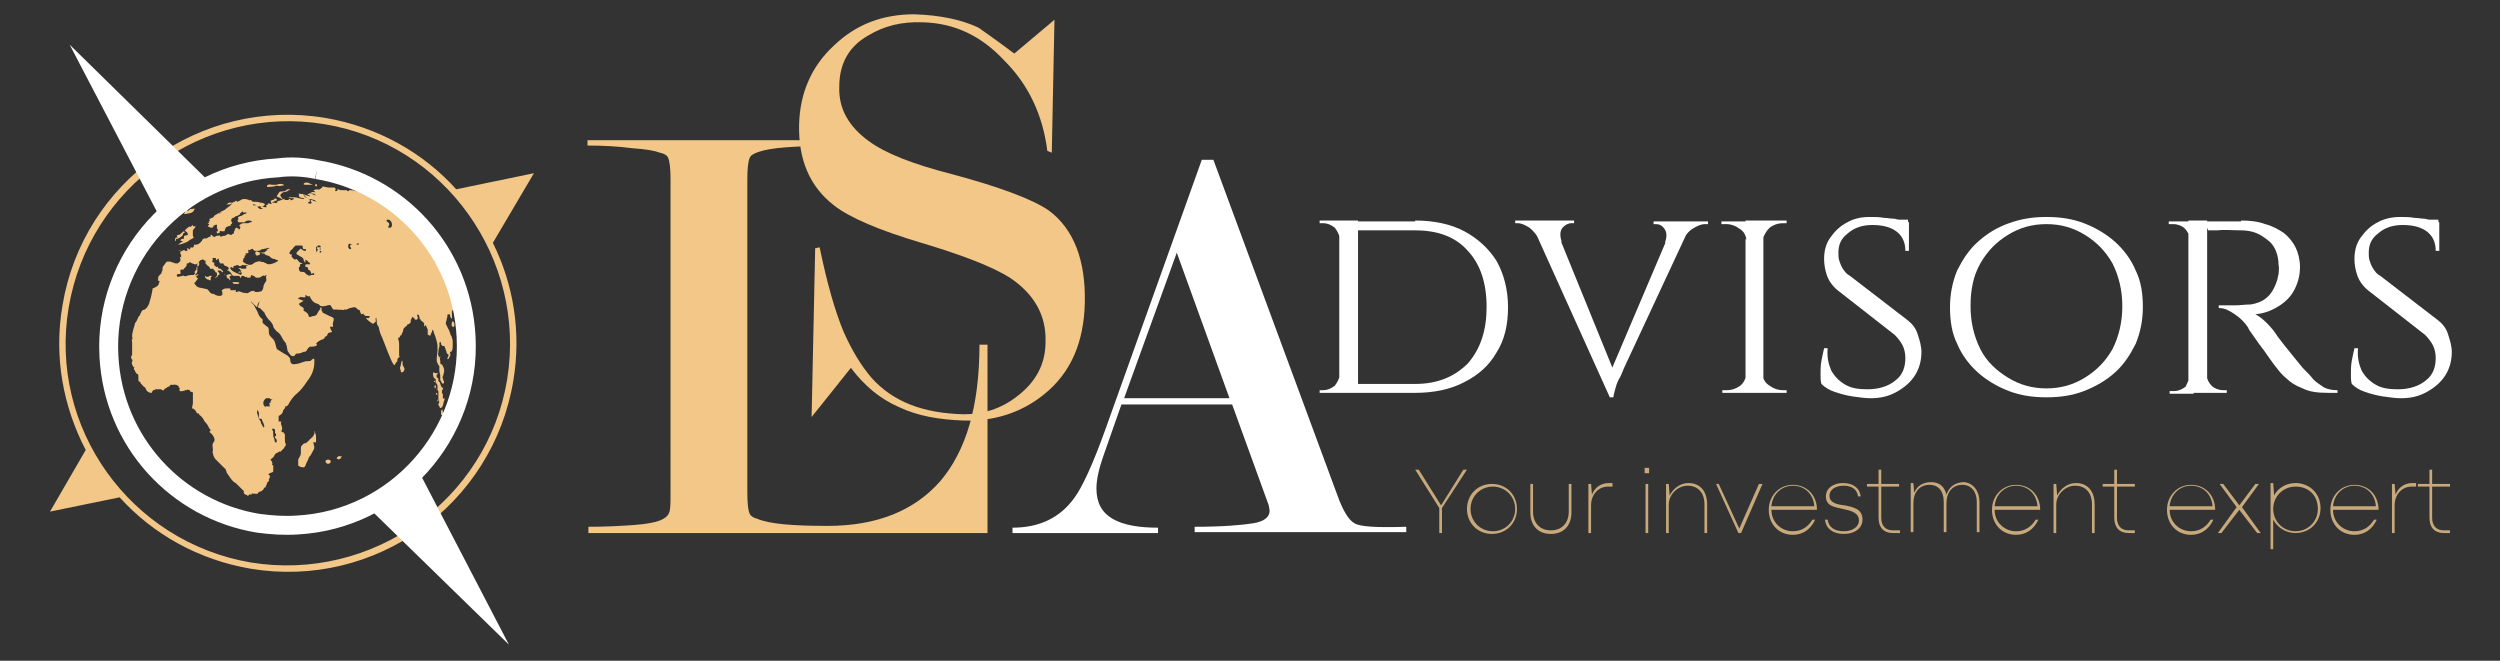 <svg version="1.1" id="Layer_1" xmlns="http://www.w3.org/2000/svg" xmlns:xlink="http://www.w3.org/1999/xlink" x="0px" y="0px"
                    	 viewBox="0 0 280 74" style="enable-background:new 0 0 280 74;" xml:space="preserve">
                    <rect x="0" y="0" width="280" height="74" fill="#333333" stroke="none"/>
                    <style type="text/css">
                    	.st0{fill:#F2C788;}
                    	.st1{fill:none;stroke:#fff;stroke-width:2.12;stroke-miterlimit:10;}
                    	.st2{fill:#fff;}
                    	.st3{fill:#C7A97C;}
                    </style>
                    <g>
                    	<path class="st0" d="M35.2,48.6c-0.1,0.1,0,0.1-0.1,0.2c0,0.1-0.1,0.1-0.1,0.1c0,0.1,0,0.1-0.1,0.1c0,0.1-0.1,0.1-0.2,0.2
                    		c-0.1,0.1-0.1,0.2-0.3,0.3c-0.1,0.1-0.1,0.1-0.1,0.1c-0.1,0.1-0.2,0-0.3,0.1c-0.1,0.1-0.2,0.2-0.2,0.2c-0.1,0.1-0.1,0.2-0.1,0.4
                    		c0,0.2,0,0.2,0,0.4c0,0.1,0,0.2-0.1,0.4c-0.1,0.2-0.2,0.3-0.2,0.4c0,0,0,0.1,0,0.2c0,0.1,0,0.1,0,0.2c0,0.1,0,0.1,0,0.2
                    		c0,0.1,0.1,0.1,0.1,0.1c0.1,0.1,0.2,0.1,0.2,0.1c0.1,0,0.3,0.1,0.4,0c0.1-0.1,0.1-0.1,0.2-0.4c0.1-0.2,0.1-0.2,0.2-0.4
                    		c0.1-0.3,0.1-0.3,0.2-0.4c0.1-0.1,0.1-0.1,0.3-0.5c0.2-0.3,0.2-0.4,0.2-0.5c0-0.2-0.1-0.4-0.1-0.5c0-0.1,0.1-0.1,0.1-0.1
                    		c0,0,0.1,0.1,0.1,0.1c0,0,0.1-0.1,0.1-0.2c0-0.1,0-0.2,0-0.4c0-0.3,0-0.2-0.1-0.5c0-0.1,0-0.2-0.1-0.2
                    		C35.3,48.5,35.2,48.6,35.2,48.6z"/>
                    	<path class="st0" d="M23,30.9C22.9,30.9,22.9,30.9,23,30.9c-0.1,0.2,0,0.2,0.1,0.3c0.1,0.1,0.1,0.1,0.2,0.1c0.1,0,0.1,0.1,0.2,0.1
                    		c0.1,0,0.1-0.1,0.1-0.1c0-0.1,0-0.1,0-0.2c0-0.1,0.1-0.1,0.1-0.1c0,0,0-0.1,0-0.1c0,0-0.1,0-0.2,0c-0.1,0-0.1,0.1-0.2,0.1
                    		c-0.1,0-0.2,0-0.2,0C23,30.9,23,30.9,23,30.9z"/>
                    	<path class="st0" d="M22.3,29.3c0,0-0.1,0.1-0.2,0.2c0,0.1,0,0.2,0,0.2c0,0,0,0.1,0,0.2c0,0,0,0,0.1-0.1c0.1-0.1,0.1-0.1,0.1-0.1
                    		c0,0,0-0.1,0-0.1C22.3,29.4,22.3,29.3,22.3,29.3z"/>
                    	<path class="st0" d="M22,30c0,0.1,0,0.1,0,0.2c0,0,0,0-0.1,0.1c-0.1,0.1-0.1,0.1-0.1,0.2c0,0.1,0.1,0.2,0.1,0.2c0,0,0.1,0,0.1-0.1
                    		c0.1-0.1,0.1-0.2,0.1-0.2c0-0.1,0-0.1,0-0.3c0-0.1,0-0.1,0-0.2c0,0-0.1,0-0.1,0C22.1,29.9,22,29.9,22,30z"/>
                    	<path class="st0" d="M25.1,30.7C25.1,30.7,25.1,30.7,25.1,30.7c0,0.1,0,0.2,0,0.1C25.2,30.8,25.2,30.8,25.1,30.7
                    		C25.2,30.7,25.2,30.7,25.1,30.7z"/>
                    	<path class="st0" d="M25.2,30.9C25.2,30.9,25.2,30.9,25.2,30.9C25.2,31,25.2,31,25.2,30.9C25.2,30.9,25.2,30.9,25.2,30.9
                    		C25.2,30.9,25.2,30.9,25.2,30.9z"/>
                    	<path class="st0" d="M25.4,30.8C25.4,30.8,25.3,30.8,25.4,30.8c-0.1,0.1,0,0.1,0,0.2c0,0.1,0,0.1,0,0.1c0,0,0.1,0,0.1,0.1
                    		c0.1,0,0.1,0,0.1,0c0.1,0,0.1,0.2,0.1,0.2c0,0,0.1,0,0.1-0.1c0,0,0,0,0-0.1c-0.1-0.1-0.1-0.2-0.1-0.2c0,0,0.1-0.1,0.1-0.1
                    		c0.1,0,0.1,0.1,0.1,0c0,0,0,0,0-0.1c0,0-0.1-0.1-0.2-0.1C25.6,30.8,25.5,30.7,25.4,30.8z"/>
                    	<path class="st0" d="M26,31.6c0,0,0.1,0,0.1,0c0.1,0,0.1,0,0.1,0c0.1,0,0.2,0,0.3,0c0.1,0,0.3,0,0.3,0.1c0,0-0.1,0.1-0.1,0.1
                    		c-0.1,0-0.1,0-0.2,0c-0.1,0-0.2,0-0.3,0C26.1,31.7,26,31.6,26,31.6z"/>
                    	<path class="st0" d="M45,40.4c0,0,0,0-0.1,0.4c0,0.2-0.1,0.3-0.1,0.4c0,0.2,0.1,0.2,0.1,0.4c0,0,0,0.1,0,0.1c0.1,0,0.2,0,0.3-0.1
                    		c0.1-0.1,0.1-0.3,0.1-0.3c0-0.1-0.1-0.2-0.2-0.4C45.1,40.5,45.1,40.4,45,40.4z"/>
                    	<path class="st0" d="M49,41.8c-0.1,0-0.1,0-0.2,0c-0.1,0-0.2-0.1-0.2-0.1c-0.1,0-0.1,0.1-0.1,0.2c0,0,0,0.4,0.2,0.5
                    		c0,0,0.1,0,0.1,0.1c0,0,0,0.1,0,0.1c0,0.1,0,0.1,0,0.2c0,0.1,0.1,0.1,0.1,0.2c0,0,0.1,0.1,0.1,0.2c0,0.1,0,0.2,0,0.4
                    		c0,0.1,0.1,0.1,0.1,0.3c0,0.2,0,0.4,0,0.5c0,0.2,0,0.2,0,0.3c0,0.2,0.1,0.2,0.1,0.3c0,0.1-0.1,0.2-0.1,0.3c0,0.1,0,0.1,0.1,0.2
                    		c0.1,0.1,0,0.2,0.1,0.2c0.1,0,0.2-0.1,0.2-0.1c0.1-0.1,0.1-0.2,0.2-0.6c0.1-0.2,0.1-0.4,0.1-0.4c0,0-0.1,0.1-0.2,0c0,0,0-0.1,0-0.2
                    		c0-0.1,0-0.2,0-0.3c0,0-0.1,0-0.1-0.1c0-0.1,0-0.2,0-0.2c0-0.2,0.2-0.2,0.1-0.3c0-0.1-0.1-0.1-0.2-0.2c0-0.1,0-0.1-0.1-0.3
                    		c0-0.1,0-0.1,0-0.1c0-0.1-0.1-0.1-0.1-0.1c0,0-0.1-0.1-0.1-0.2c0-0.1,0-0.1,0-0.1c0-0.2-0.2-0.2-0.2-0.3c0-0.1,0-0.1,0-0.2
                    		C49.1,41.8,49.1,41.8,49,41.8z"/>
                    	<path class="st0" d="M48.7,43.2c-0.1,0,0,0.2,0,0.3c0,0,0.1,0,0.1-0.1c0,0,0,0,0-0.1C48.9,43.2,48.8,43.1,48.7,43.2z"/>
                    	<path class="st0" d="M48.9,44C48.9,44,48.9,44.1,48.9,44c0.1,0.1,0.1,0.2,0.1,0.2c0,0-0.1,0-0.1,0C48.8,44.2,48.8,44,48.9,44z"/>
                    	<path class="st0" d="M48.9,43.6C48.8,43.6,48.8,43.7,48.9,43.6c0,0.1,0.1,0.2,0.1,0.1C49,43.7,48.9,43.6,48.9,43.6z"/>
                    	<path class="st0" d="M48.6,42.6c0,0,0,0.1,0,0.1c0,0.1,0.1,0.1,0.2,0.1C48.8,42.8,48.7,42.7,48.6,42.6
                    		C48.7,42.6,48.6,42.6,48.6,42.6z"/>
                    	<path class="st0" d="M49,44.7c0,0,0,0.3,0,0.3c0,0,0.1-0.1,0.1-0.1C49,44.7,49,44.7,49,44.7z"/>
                    	<path class="st0" d="M49.5,45.9c-0.1,0-0.1,0.1-0.1,0.2c0,0,0,0,0,0.1c0,0.1,0,0.1,0,0.2c0,0.1,0.2,0.1,0.2,0.1c0.1,0,0.1,0,0.1,0
                    		c0.1,0,0,0.1,0.1,0.2c0,0,0.1,0,0.1,0.1c0.1,0,0.1,0,0.2,0c0,0,0,0.1,0,0.1c0,0,0.1,0,0.1,0c0.1,0,0.1-0.1,0.1-0.2
                    		c0-0.1-0.1,0-0.2-0.1c0,0-0.1-0.1-0.1-0.1c0-0.1,0.2-0.1,0.2-0.2c0,0,0-0.1,0-0.1c0-0.1-0.3-0.1-0.4,0c-0.1,0.1-0.1,0.1-0.1,0.1
                    		c0,0,0-0.1-0.1-0.1C49.6,45.9,49.5,45.8,49.5,45.9z"/>
                    	<path class="st0" d="M51.7,41c0,0,0,0-0.1,0.3c-0.1,0.3-0.1,0.3-0.1,0.4c-0.1,0.1-0.1,0.1-0.1,0.2c0,0,0,0.1,0,0.1
                    		c0,0.1-0.1,0.1-0.1,0.2c-0.1,0.1-0.1,0.1-0.2,0.6c-0.1,0.2-0.1,0.3-0.1,0.3c0,0,0-0.2-0.1-0.2c0,0-0.1,0.2-0.1,0.4
                    		c-0.1,0.3,0,0.3-0.1,0.7c0,0.2-0.1,0.4,0,0.5c0,0.1,0,0.2,0.1,0.2c0,0.1,0.1,0.2,0.1,0.2c0.1,0,0.2-0.1,0.3-0.1
                    		c0.1-0.2,0.1-0.3,0.2-0.6c0.1-0.2,0.2-0.2,0.2-0.4c0-0.2,0-0.3,0.1-0.5c0-0.1,0.1-0.1,0.1-0.1c0.2-0.2,0-0.4,0-0.9
                    		c0-0.1,0-0.3,0.1-0.5c0-0.1,0.1-0.1,0.1-0.2C51.8,41.2,51.7,41,51.7,41z"/>
                    	<path class="st0" d="M50.7,36c-0.1,0-0.1,0.2-0.1,0.2c0,0-0.1,0.3,0.1,0.4c0,0,0.1,0,0.1,0c0.1,0,0.1-0.2,0.1-0.2
                    		C50.9,36.1,50.8,36,50.7,36z"/>
                    	<path class="st0" d="M31,22c0,0,0-0.1,0.1-0.2c0.2-0.3,0.2-0.3,0.2-0.3c0.1-0.1,0.2,0,0.6-0.1c0.2-0.1,0.2-0.2,0.4-0.2
                    		c0.1,0,0.2,0,0.2,0c0,0-0.1,0.1-0.3,0.2c-0.2,0.1-0.2,0.1-0.4,0.1c-0.2,0.1-0.2,0.1-0.3,0.2c-0.1,0.1-0.1,0.1-0.1,0.2
                    		c0,0.1,0.1,0.1,0.1,0.2c0.1,0.1,0.2,0.1,0.2,0.1c0,0-0.1,0-0.2,0.1C31.4,22.1,31.1,22.1,31,22z"/>
                    	<path class="st0" d="M30.7,22.3c0-0.1,0.2-0.1,0.3,0c0,0,0,0.1,0,0.1c0,0.1-0.1,0.1-0.2,0.1C30.7,22.4,30.7,22.3,30.7,22.3z"/>
                    	<path class="st0" d="M34.1,20.5c0,0-0.1,0.1-0.1,0.1c0,0.1,0.1,0.1,0.4,0.1c0.2,0,0.3,0,0.5,0c0.1,0,0.2,0,0.2,0c0,0-0.1,0-0.3-0.1
                    		C34.4,20.4,34.3,20.4,34.1,20.5z"/>
                    	<path class="st0" d="M35.3,20.8c0,0.1,0.2,0.1,0.2,0c0,0,0-0.1,0-0.1c0-0.1-0.2-0.1-0.2,0C35.3,20.7,35.3,20.7,35.3,20.8z"/>
                    	<path class="st0" d="M29.9,20.9c0,0.1,0.4,0,0.6,0c0.3,0,0.3-0.1,0.5-0.1c0.2,0,0.3,0.1,0.5,0c0.1,0,0.3,0,0.3-0.1
                    		c0,0-0.2-0.1-0.3-0.1c-0.2,0-0.2,0-0.6,0.1c-0.2,0-0.4,0-0.4,0c-0.2,0-0.3-0.1-0.5,0C29.9,20.8,29.9,20.8,29.9,20.9z"/>
                    	<path class="st0" d="M20,27.4c0,0,0.2,0,0.7-0.2c0.2-0.1,0.3-0.1,0.4-0.2c0.1-0.1,0.1-0.1,0.3-0.2c0.2-0.1,0.2-0.1,0.3-0.2
                    		c0-0.1-0.1-0.1-0.1-0.2c0-0.1,0-0.1,0-0.4c0-0.2,0-0.2,0-0.2c0.1-0.2,0.3-0.3,0.3-0.4c0-0.1-0.2,0-0.3-0.1c0-0.1,0.1-0.1,0-0.1
                    		c0,0-0.3,0.3-0.4,0.2c0,0,0.1-0.1,0.1-0.1c0,0-0.3,0.2-0.4,0.3c-0.2,0.2-0.2,0.2-0.2,0.2c0,0.1,0.2,0.1,0.3,0.3c0,0,0.1,0.2,0,0.2
                    		c0,0.1-0.1,0-0.3,0.1c-0.1,0-0.1,0.1-0.1,0.1c0,0.1,0,0.1,0,0.2c0,0.1-0.2,0-0.3,0.1c0,0-0.1,0.1-0.1,0.1c0,0.1,0.3,0.1,0.3,0.1
                    		c0,0-0.1,0.1-0.3,0.2C20.1,27.3,19.9,27.4,20,27.4z"/>
                    	<path class="st0" d="M19.6,27c0,0,0-0.1,0-0.2c0-0.1,0.1-0.2,0.2-0.2c0,0,0.1,0,0.1,0c0,0-0.1-0.1-0.1-0.2c0,0,0.1-0.1,0.2-0.1
                    		c0.1,0,0.1,0,0.2-0.1c0,0,0.1,0,0.1-0.1c0.2-0.1,0.2-0.2,0.3-0.2c0,0,0.1,0.1,0.1,0.1c0,0.1-0.2,0.1-0.2,0.2c0,0.1,0,0.1-0.1,0.2
                    		c0,0,0,0.1-0.1,0.1c0,0-0.1,0.1-0.3,0.2c-0.2,0.1-0.2,0-0.3,0.1C19.7,26.9,19.7,27,19.6,27z"/>
                    	<path class="st0" d="M20.7,23.8c0,0.1-0.1,0.1-0.1,0.1c0,0.1,0.2,0.1,0.5,0c0.2,0,0.5-0.1,0.6-0.3c0,0,0.1-0.2,0.1-0.2
                    		c0-0.1-0.1,0-0.3,0c-0.1,0-0.2,0-0.3,0.1c-0.1,0.1-0.2,0.2-0.2,0.1c0,0,0-0.2,0-0.2c-0.1,0-0.2,0.1-0.2,0.1c0,0-0.1,0.1-0.1,0.2
                    		C20.7,23.8,20.7,23.8,20.7,23.8z"/>
                    	<path class="st0" d="M39.1,20.9c0,0.1,0.3,0.3,0.6,0.3c0.2,0,0.2-0.1,0.5-0.2c0.1,0,0.2,0,0.2,0c0,0-0.3,0-0.5-0.1
                    		c-0.1,0-0.1,0-0.6,0C39.1,20.9,39.1,20.9,39.1,20.9z"/>
                    	<path class="st0" d="M51.1,34.3c0,0-0.1-0.3-0.1-0.5c0-0.2,0.1-0.6-0.2-1.3c-0.3-0.7-0.5-0.9-0.6-1.2c-0.1-0.3-0.1-0.1-0.5-0.7
                    		c-0.3-0.5-0.2-0.5-0.2-0.7c0-0.2-0.1-0.1-0.2-0.2c-0.1-0.1-0.1-0.1-0.1,0c0,0-0.1,0.1-0.1,0.1c0,0-0.2-0.3-0.2-0.3s0,0-0.1-0.1
                    		c-0.1-0.1-0.2-0.1-0.1-0.2c0.1-0.1,0-0.1,0-0.2c0-0.1-0.1-0.2-0.1-0.3c0-0.1,0.1,0.2,0.2,0.2c0.1,0.1,0.1,0.2,0.2,0.4
                    		c0,0-0.1-0.3-0.1-0.3s0,0,0.1,0c0.1,0,0.1,0.2,0.2,0.4c0.1,0.1,0.1,0.2,0.2,0.3c0.1,0.1,0.1,0,0.1-0.1c0-0.1,0-0.2-0.1-0.3
                    		c-0.1-0.2-0.1-0.2-0.3-0.6c-0.2-0.4,0-0.4-0.5-1.1c-0.5-0.7-1.2-1.7-1.7-2.1s-0.5-0.4-0.7-0.6c-0.3-0.2-0.8-0.6-1.1-0.9
                    		c-0.3-0.3-0.3-0.3-0.1-0.2c0.2,0,0.5,0.1-0.2-0.4c-0.7-0.5-2.2-1.5-2.2-1.5c0-0.1-0.1,0-0.2-0.1c-0.1-0.1-0.4-0.2-0.5-0.2
                    		c-0.2,0-0.5-0.2-0.5-0.2c0,0-0.3,0-0.8,0c-0.5,0.1,0.1,0.1,0.3,0.1c0.2,0,0,0.1-0.1,0.1c-0.2,0-0.3-0.1-0.4-0.1
                    		c-0.1,0-0.5-0.1-0.5-0.1s-0.4-0.1-0.6-0.1c-0.2,0-0.2,0-0.2,0c-0.1,0,0,0.1,0,0.1c0,0-0.1,0-0.2,0c-0.1,0,0-0.1,0-0.1
                    		c0,0-0.4,0-0.6,0c-0.3,0-0.2,0-0.4-0.1c-0.1-0.1-0.1,0.1-0.1,0.1s0,0.1-0.2,0.1c-0.2,0-0.1,0-0.1,0c0,0,0.1-0.1,0.1-0.2
                    		c0-0.1-0.1-0.1-0.1-0.2c0,0-0.1,0-0.2,0c-0.2,0-0.3,0-0.5,0s-0.4-0.1-0.6-0.1c-0.2,0-0.1,0-0.1,0.1c0,0,0,0-0.3,0.2
                    		c-0.3,0.1-0.1,0-0.3,0c-0.1,0-0.4,0.1-0.4,0.1s0.1,0.1,0.2,0.2c0.1,0.1-0.1,0-0.2,0c-0.2,0-0.1,0-0.3,0.1c-0.2,0.1,0.3,0,0.5,0.2
                    		s-0.2,0-0.4-0.1c-0.2-0.1-0.3,0-0.3,0l-0.2,0.1l0.3,0.1l0,0.1l-0.3-0.1c0,0-0.1,0-0.3-0.1c-0.2-0.1,0.1,0.2,0.1,0.2l0.2,0.2
                    		l0.2,0.1l0.2,0l0.4,0.1l0.3,0.2c0,0-0.3-0.1-0.4-0.1c-0.1-0.1-0.2-0.1-0.2-0.1c-0.1,0-0.1,0-0.1,0.1c0,0.1,0.1,0.1,0.1,0.2
                    		c0,0.1-0.1,0.1-0.1,0.1l-0.2,0c0,0-0.1-0.1-0.1-0.1c0-0.1,0.2-0.1,0.2-0.1s0,0,0-0.2c0-0.1,0,0-0.3-0.2c-0.2-0.1-0.3-0.2-0.3-0.2
                    		s0,0-0.1-0.2c-0.1-0.2-0.1,0-0.4-0.1c-0.3-0.1-0.1,0-0.1,0.1c0,0.1-0.1,0.1,0,0.2c0.1,0.1,0,0.1,0.1,0.1c0.1,0,0.2,0.1,0.4,0.1
                    		c0.2,0.1,0,0.1,0,0.1c0,0-0.5-0.1-0.5-0.1s-0.3-0.1-0.5-0.1c-0.2,0-0.1,0-0.3,0c-0.2,0-0.1,0-0.3,0c-0.2,0,0,0.1,0.2,0.1
                    		c0.1,0,0.3,0,0.3,0l0,0.1c0,0,0,0-0.2,0.1c-0.2,0.1-0.1,0-0.2-0.1c-0.1-0.1-0.2,0.1-0.2,0.1s0,0-0.3,0c-0.3,0-0.1,0-0.1-0.1
                    		c0-0.1,0,0-0.1,0c-0.1,0-0.1,0-0.3,0.1s0,0-0.3,0.1s-0.1,0.1-0.1,0.1s0,0-0.1,0.1c0,0.1-0.1,0-0.4,0c-0.3-0.1,0.1-0.1,0.1-0.1
                    		s0.1-0.1,0.1-0.2c0-0.1-0.3,0-0.3,0l-0.2,0.1c0,0,0.1,0.2,0.1,0.3c0,0.1,0,0.1-0.2,0c-0.2-0.1-0.2,0.1-0.2,0.1c0,0-0.2,0.1-0.2,0.1
                    		c0,0.1,0.1,0.2,0.1,0.2s-0.1,0-0.3,0c-0.1,0-0.1-0.1-0.3-0.1c-0.2-0.1-0.1,0-0.1,0.1c0,0.1,0.2,0.1,0.2,0.1c0.1,0,0,0.1-0.2,0.1
                    		c-0.2,0-0.1,0-0.2-0.1c-0.1,0-0.1-0.1-0.1-0.1c0,0-0.1,0-0.1-0.1c0-0.1,0.1,0,0-0.1C28.6,23,28.6,23,28.4,23c-0.1,0-0.1-0.1,0-0.1
                    		c0-0.1,0.3,0.1,0.4,0.2s0.2,0,0.3,0c0.1,0,0.2,0,0.3,0c0.1,0,0.1,0,0.2-0.1c0.1-0.1,0-0.1,0.1-0.1c0,0-0.1-0.1-0.1-0.1
                    		s-0.2-0.1-0.4-0.1c-0.1,0-0.3-0.1-0.5-0.1c-0.2,0-0.2,0-0.3,0c-0.1,0-0.1,0-0.2-0.1c-0.1,0,0-0.1-0.1-0.1c-0.1,0-0.3,0.1-0.2,0
                    		c0-0.1-0.1,0-0.1,0c0,0-0.1-0.1-0.3-0.1c-0.2,0-0.1,0-0.2,0c-0.1,0-0.2,0-0.3,0.1c-0.1,0-0.1,0.1-0.2,0.1c-0.1,0-0.1,0.1-0.2,0.1
                    		c-0.1,0,0,0-0.1-0.1c-0.1,0-0.1,0-0.1,0c0,0-0.1,0.1-0.1,0.1c-0.1,0,0,0-0.1,0c-0.1,0,0,0-0.1,0.1c0,0-0.1,0-0.1,0c0,0-0.1,0-0.1,0
                    		c0,0-0.1,0-0.2,0c-0.1,0-0.1,0-0.3,0.2c-0.3,0.1,0,0,0.1,0c0.1,0,0.2,0,0.2,0s0.2-0.1,0.3-0.1c0,0,0,0.1-0.1,0.1
                    		c-0.1,0,0,0-0.1,0.1c-0.1,0.1,0,0-0.1,0.1c-0.1,0.1-0.2,0.1-0.4,0.3c-0.2,0.2-0.2,0.1-0.2,0.1c0,0.1-0.2,0.1-0.5,0.3
                    		c-0.2,0.2,0.1,0,0.2,0c0.1,0-0.2,0.1-0.2,0.1c0,0-0.1,0.1-0.1,0c0-0.1-0.1,0-0.1,0c0,0-0.1,0.1-0.1,0.1c0,0-0.1,0-0.2,0.1
                    		c-0.1,0.1-0.1,0-0.1,0.1c0,0.1-0.1,0-0.1,0.1c0,0.1-0.2,0.1-0.2,0.1s-0.1,0.1-0.2,0.1c-0.1,0,0,0.2,0,0.2s0,0.1-0.1,0.1
                    		c-0.1,0,0,0,0,0.1s0,0,0,0.1c0,0-0.1,0-0.1,0c-0.1,0,0,0.1,0.1,0.1c0.1,0,0,0,0,0.1c0,0.1-0.1,0-0.1,0.1c-0.1,0.1,0.1,0.1,0.1,0.1
                    		s0.1,0.1,0.3,0.1c0.2,0,0.2-0.1,0.2-0.2c0.1-0.1,0.1,0,0.2-0.1c0.1,0,0.1-0.1,0.1-0.1c0-0.1,0,0.1,0.1,0.1c0,0.1,0,0,0,0.1
                    		c0,0.1,0,0.1,0,0.2c0,0.1,0,0.1,0.1,0.2c0,0.1,0,0.1,0,0.2c0,0.1,0,0-0.1,0c-0.1,0,0,0.1,0,0.2c0,0.1,0.1,0,0.2,0
                    		c0.1,0,0.1,0,0.1-0.1c0.1-0.1,0,0,0-0.1c0-0.1,0.2,0,0.2,0s0.1,0,0.3,0c0.1,0,0.1-0.2,0.1-0.2c0-0.1,0.1-0.1,0.1-0.2
                    		c0-0.1,0,0,0.1-0.1c0.1-0.1,0,0,0.1,0c0,0,0.1-0.1,0.2-0.1c0,0,0,0,0.1,0c0.1,0,0-0.1,0-0.1s0,0,0.1-0.1c0,0,0,0,0.1-0.1
                    		c0,0,0-0.1,0-0.1l-0.1-0.1l0-0.2c0,0,0.1-0.2,0.2-0.2c0,0,0.1,0,0.2-0.1c0.1-0.1,0.1-0.1,0.2-0.1c0.1,0,0.2-0.1,0.2-0.1
                    		s0.2-0.1,0.2-0.1c0,0,0-0.1,0-0.1s0.1-0.1,0.1-0.1c0,0,0.1,0,0.1-0.1c0.1-0.1,0.1,0.1,0.1,0.1l0.3,0l0.1,0c0,0,0,0.1,0,0.1
                    		s-0.3,0.1-0.3,0.1s-0.2,0.2-0.4,0.2c-0.1,0-0.1,0.1-0.2,0.1s0,0.2,0,0.2s0,0.1-0.1,0.2c0,0.1,0.1,0.1,0.1,0.2c0,0,0.3,0,0.3,0
                    		s0.1,0,0.3,0c0.2,0,0.1,0,0.2-0.1c0.1-0.1,0.4-0.1,0.4-0.1s0.2,0,0.3,0.1c0.1,0.1-0.2,0.1-0.2,0.1c0,0-0.2,0.1-0.2,0.1
                    		s-0.1,0-0.2,0c-0.1,0-0.1,0-0.3,0c-0.1,0-0.2,0-0.3,0.1c-0.1,0-0.1,0.1-0.2,0.1c0,0.1,0.1,0.2,0.1,0.2c0.1,0,0,0,0,0.1
                    		c0,0,0,0.1-0.1,0.2c-0.1,0.1,0,0-0.1-0.1c-0.1,0-0.1-0.1-0.2-0.1c-0.1,0-0.2,0.2-0.2,0.2c0,0,0,0.1,0,0.1s-0.1,0.1-0.1,0.2
                    		s0,0.1,0,0.1s0,0-0.1,0.1c-0.1,0-0.1,0-0.1,0s0,0.1,0,0.1c0,0,0,0-0.1,0c-0.1,0-0.2,0-0.2,0c0,0,0-0.1-0.1-0.1
                    		c-0.1,0-0.2,0.1-0.4,0.2c-0.2,0-0.4,0.1-0.5,0.1c0,0,0,0-0.1-0.1c0-0.1-0.1-0.1-0.1,0c0,0-0.1,0-0.2,0c-0.1,0,0,0-0.2,0.1
                    		c-0.1,0.1-0.1,0-0.1,0c0,0,0,0-0.1,0c-0.1,0,0,0-0.1-0.1c0,0-0.1-0.1-0.1-0.1s-0.1,0-0.1,0c0,0,0,0,0,0.1c0,0.1,0,0.1-0.1,0.1
                    		c-0.1,0.1-0.1,0-0.2,0.1c-0.2,0.1-0.1,0.1-0.1,0.1s0,0-0.1,0c-0.1,0-0.1,0-0.2,0c-0.1,0-0.1,0.1-0.2,0.1c-0.1,0.1,0,0-0.1,0.2
                    		c-0.1,0.1-0.1,0.1-0.2,0.2c-0.1,0.1-0.3,0.2-0.4,0.2c-0.1,0-0.1,0-0.2,0s-0.1,0.2-0.1,0.2s0,0.1-0.1,0.1c-0.1,0.1-0.1,0-0.2,0
                    		c0,0-0.1,0-0.1,0.1c0,0,0,0,0,0.1c0,0.1,0,0-0.1,0c-0.1,0-0.1,0-0.1,0c0,0,0,0,0-0.1c0,0,0,0-0.1,0c-0.1,0,0,0.1,0,0.2
                    		c0,0.1,0,0.1-0.2,0.1c-0.2,0-0.1,0-0.1-0.1c0,0,0,0-0.1,0c0,0-0.2,0.1-0.2,0.1c-0.1,0-0.1,0.1-0.1,0.1S20,28,20.1,28
                    		c0.1,0,0.1,0.1,0.1,0.1c0,0,0,0.1,0,0.1s0,0.1,0,0.2c0,0.1,0.1,0.1,0.1,0.2c-0.1,0.1,0,0.1,0,0.2c0,0.1-0.1-0.1-0.1,0
                    		c-0.1,0.1,0,0.1,0,0.2c0,0.1,0,0.1,0,0.2c0,0.1-0.3,0.3-0.3,0.3s-0.1,0-0.2,0s-0.1,0-0.3-0.1c-0.2,0,0,0-0.3-0.1
                    		c-0.3,0-0.4,0-0.4,0l-0.2,0.2c0,0-0.1,0.2-0.2,0.3c-0.1,0.1-0.1,0.2-0.1,0.4c0,0.2-0.1,0.2-0.1,0.3c0,0.1,0,0.1-0.3,0.4
                    		c-0.2,0.3,0,0.2-0.1,0.4c-0.1,0.1,0.1,0.2,0.3,0.2c0.2,0,0.1,0.1,0.2,0.3c0,0.2,0.1,0.1,0.2,0c0.1-0.1,0.1,0,0.1-0.1
                    		c0.1,0,0.1,0,0.2,0.1c0.1,0,0.2,0,0.2-0.1c0-0.1,0.1,0,0.1,0s0.1,0,0.2-0.1c0-0.1,0-0.1,0.1-0.1c0,0,0.2-0.1,0.2-0.1
                    		s0.1-0.1,0.1-0.2c0-0.1,0-0.1,0.2-0.1c0.1-0.1,0-0.2,0-0.3s0,0,0.1-0.1c0.1,0,0,0,0,0l0,0c0,0,0,0,0.2,0c0.2,0,0.1-0.3,0.1-0.3
                    		s0-0.1,0-0.1c0-0.1,0.1-0.1,0.1-0.1c0,0,0.1,0,0.2,0s0.1-0.1,0.1-0.1s0.1-0.1,0.1-0.1c0,0,0.1-0.1,0.1-0.1s0-0.1,0.1-0.1
                    		c0,0,0-0.1,0-0.2c0-0.1,0-0.1,0.1-0.1c0.1,0,0.1,0,0.2-0.1c0.1-0.1,0,0,0.1,0c0.1,0,0.2,0.1,0.2,0.1s0.1,0,0.3,0.1
                    		c0.2,0,0.1,0,0.2,0c0.1-0.1,0.1-0.1,0.2-0.2c0-0.1,0,0,0.1-0.1c0.1-0.1,0,0,0.1-0.1c0-0.1,0,0,0.2-0.1c0.1,0,0.1-0.1,0.2,0
                    		c0.1,0.1,0.1,0.1,0.2,0.1c0.1,0,0,0.1,0,0.2c0,0.1,0,0.1,0.1,0.2c0.1,0.1,0.1,0.1,0.2,0.2c0.1,0,0.1,0.1,0.2,0.2
                    		c0.1,0.2,0.1,0.1,0.3,0.1c0.2,0,0.1,0.2,0.2,0.2c0.1,0,0.1,0,0.1,0.1c0,0.1,0,0.1,0.1,0.1c0.1,0,0.1,0.2,0.1,0.2s0,0.1,0,0.2
                    		c-0.1,0.1-0.1,0.1-0.1,0.1c0,0.1,0,0-0.1,0.1c0,0,0,0.1,0.1,0c0,0,0.1-0.1,0.1-0.1c0.1,0,0.1-0.1,0.1-0.1s0-0.1,0.1-0.1
                    		c0.1-0.1,0.1-0.1,0.1-0.1l-0.1-0.2c0,0-0.1-0.1-0.1-0.1c-0.1-0.1,0.1-0.1,0.1-0.1l0.2,0c0,0,0.1,0.1,0.1,0.1
                    		c0.1,0.1,0.1,0.1,0.1,0.1c0,0,0.1-0.1,0.1-0.1s0,0-0.2-0.2c-0.2-0.2-0.1-0.1-0.2-0.1c-0.1,0-0.2-0.1-0.2-0.1s0-0.1,0-0.1
                    		c0-0.1-0.1,0-0.1,0s-0.1,0-0.1,0c0,0-0.1-0.1-0.1-0.1s-0.1-0.1-0.1-0.1c-0.1-0.1,0,0,0-0.1c0,0,0-0.1,0-0.1c0-0.1,0-0.1-0.1-0.1
                    		c-0.1,0-0.2-0.1-0.1-0.2c0-0.1,0.1-0.1,0-0.2c-0.1-0.1,0.1-0.1,0.3-0.1c0.2,0,0,0.1,0.1,0.2c0.1,0.1,0.1-0.1,0.2-0.1
                    		c0.1-0.1,0.1,0,0.1,0.1c0,0.1,0,0.1,0.1,0.3s0.1,0.1,0.3,0.1c0.2,0,0.1,0.1,0.2,0.2c0.1,0.1,0.2,0.1,0.2,0.1c0.1,0.1,0.1,0,0.2,0.1
                    		c0.1,0.1,0.1,0.1,0.1,0.1c0.1,0,0,0.1,0,0.1c0,0.1,0,0.1-0.1,0.1c-0.1,0.1,0,0.2,0,0.1c0,0,0.1,0,0.1,0c0,0.1,0,0.1,0.1,0.1
                    		c0.1,0.1,0,0,0.1,0.1c0.1,0.1,0,0.1,0.1,0.1c0,0.1,0,0.1,0.1,0.2c0.1,0.1,0.1,0.1,0.2,0.1c0,0,0.1,0,0.2,0c0.1,0,0.2,0,0.2,0
                    		s0.1,0,0.2,0c0,0,0.1,0.2,0.1,0.2s0.1,0,0.1,0c0-0.1,0-0.1,0-0.1c0-0.1,0.1,0,0.1-0.1c0-0.1-0.1-0.1-0.1-0.1S26,30.4,26,30.3
                    		c-0.1-0.1-0.2-0.1-0.2-0.3c0-0.1,0.1-0.1,0.1-0.1s0.1,0.1,0.2,0.1s0.1-0.1,0-0.1c0-0.1,0.1,0,0.1-0.1c0.1-0.1,0.1,0,0.1,0
                    		c0.1,0,0.1,0,0.1-0.1c0,0,0.2,0,0.2,0s0.1,0,0.2,0.1c0.1,0,0.1,0,0.1,0c0.1,0,0.1,0,0.2-0.1c0.1-0.1,0,0,0.2,0c0.2,0,0.2,0,0.3,0
                    		c0.2,0,0.1,0.1,0.1,0.1c0,0,0,0-0.1,0c-0.1,0,0,0.2,0,0.2c0,0.1-0.2,0.1-0.2,0.1s-0.1,0-0.3,0c-0.2,0-0.1-0.1-0.2-0.1
                    		c-0.1,0-0.1,0-0.2,0.1c-0.1,0.1,0,0,0.1,0c0.1,0,0.1,0,0.1,0.1c0,0.1,0,0.1,0.1,0.1c0.1,0,0,0,0,0.1c0,0.1-0.2,0-0.2,0
                    		s-0.1,0.1-0.1,0.1c0,0.1,0.1,0,0.3,0c0.2,0,0,0.2,0,0.3c0,0.1,0,0.1,0.2,0.1c0.2,0,0.1,0,0.2,0.1c0.1,0.1,0.1,0,0.2,0
                    		c0.1,0,0,0.1,0.1,0.1s0.1,0,0.3,0c0.1,0,0,0,0.1-0.2c0-0.1,0.1-0.1,0.3,0c0.2,0.1,0.2,0.2,0.3,0.2c0,0,0.2,0,0.3,0
                    		c0.1,0,0.2-0.1,0.4-0.2c0.2-0.1,0.1,0,0.2,0c0.2,0,0.1-0.1,0.2-0.1c0.1,0,0,0.1,0,0.2c0,0.1,0,0.1,0,0.1c0,0.1,0,0.1,0,0.1
                    		c0.1,0,0,0.1,0,0.2c0.1,0.1,0,0.1-0.1,0.2c0,0.1-0.2,0.3-0.2,0.5s-0.1,0.4-0.2,0.5c-0.1,0.1-0.1,0-0.4,0.1c-0.3,0-0.2,0-0.3,0
                    		c-0.1,0-0.1,0-0.1-0.1c0-0.1-0.1,0-0.2,0c-0.1,0-0.1,0-0.2,0c-0.1,0,0,0.1-0.1,0.1c-0.1,0,0,0-0.2,0.1c-0.2,0.1-0.1,0-0.4,0
                    		c-0.3,0-0.1,0-0.4-0.1c-0.3-0.1-0.2-0.1-0.5,0c-0.3,0,0,0-0.1-0.2c0-0.1,0,0-0.1,0c-0.1,0-0.2,0-0.4,0c-0.3,0,0,0-0.1-0.1
                    		c0-0.1,0-0.1-0.1-0.1c-0.1,0-0.1,0-0.3,0c-0.2,0-0.2,0-0.4,0.1c-0.2,0.1-0.2,0.2-0.1,0.3c0,0.1,0,0.2,0,0.3c0,0.1-0.3,0.2-0.6,0.1
                    		c-0.3-0.1-0.3-0.2-0.5-0.2c-0.2,0-0.3-0.2-0.4-0.3c-0.1-0.1-0.1-0.2-0.2-0.2c0,0-0.4-0.1-0.4-0.1l-0.5-0.1c0,0-0.1,0-0.2-0.1
                    		c-0.1,0-0.1-0.1-0.3-0.3c-0.1-0.2,0.1-0.2,0.1-0.2s0-0.1,0.2-0.3c0.2-0.2-0.1-0.1-0.1-0.3c-0.1-0.1,0.1-0.1,0.2-0.2
                    		c0.1-0.1-0.1-0.1-0.2,0c-0.1,0.1-0.1,0.1-0.1-0.1c-0.1-0.1-0.2,0.1-0.2,0.1l-0.3,0c0,0-0.2,0-0.5,0.1c-0.2,0.1-0.2,0-0.3,0
                    		c-0.1-0.1-0.3,0.1-0.8,0.1c-0.5,0-0.7,0.4-0.9,0.5c-0.2,0.1-0.2,0-0.3,0c-0.1-0.1-0.3,0-0.3,0s-0.2,0-0.2-0.2
                    		c0-0.2-0.2,0.1-0.3,0.4c0,0.3-0.4,0.5-0.7,0.6C17,33,16.8,33.7,16.7,34c-0.1,0.3-0.4,0.7-0.6,0.7c-0.2,0-0.3,0.3-0.4,0.5
                    		c0,0.2-0.1,0.1-0.2,0.3c-0.1,0.2-0.2,0.5-0.3,0.6c-0.1,0.1-0.1,0.1-0.1,0.2c0,0.1-0.1,0.3-0.2,0.7c-0.1,0.4-0.1,0.5-0.1,0.7
                    		c0,0.1,0.1,0.3,0,0.3c-0.1,0,0,0.1,0,0.4c0,0.3,0,0.8,0,0.9c0,0.1,0,0.2,0,0.4c0,0.1-0.2,0.3-0.1,0.4c0.1,0.2,0.2,0.3,0.1,0.4
                    		c-0.1,0.1,0,0.3,0,0.3s0,0.1,0.1,0.2c0,0.1,0.1,0.2,0.1,0.1c0.1,0,0.1,0,0,0.1c0,0.1,0,0.1,0,0.2c0.1,0.1,0.1,0,0.1,0.1
                    		c0,0,0,0.1,0.1,0.2c0.1,0.1,0.1,0.2,0.2,0.2c0.1,0,0.1,0.2,0.1,0.3c0,0.1,0,0.1,0,0.2c0,0.1,0,0.1,0,0.2c0,0.1,0.1,0.1,0.2,0.2
                    		c0.1,0.1,0,0.1,0.1,0.2c0.1,0.1,0.1,0,0.1,0.1c0.1,0.1,0.1,0.1,0.2,0.2c0.2,0.1,0.2,0.2,0.3,0.4c0.1,0.2,0.4,0.3,0.5,0.3
                    		c0.1,0.1,0.1-0.1,0.1-0.1c0,0,0.1-0.1,0.1-0.1s0-0.1,0.1-0.1c0.1,0,0.1,0,0.2-0.1c0.1,0,0.2,0,0.4,0c0.2,0,0.1,0,0.2,0
                    		c0.1,0,0,0,0.2,0.1c0.1,0.1,0.1,0,0.1,0c0.1,0,0.1-0.1,0.1-0.1c0-0.1,0.1,0,0.1-0.1c0.1,0,0.1,0,0.2-0.1s0.1-0.1,0.2-0.1
                    		c0.1,0,0.1,0,0.1-0.1s0.1,0,0.1-0.1c0,0,0.1,0,0.1,0c0.1,0,0.1,0,0.1,0s0.1,0,0.1,0c0.1,0,0.1,0,0.1,0c0-0.1,0.1,0,0.1,0
                    		c0,0,0.1,0,0.1,0c0,0,0.1,0,0.2,0.1c0.2,0.1,0.1,0.1,0.1,0.2c0,0,0.1,0.1,0.1,0c0.1,0,0,0.1,0,0.2c0,0.1,0,0,0,0.1
                    		c0,0.1,0.1,0.1,0.1,0.1c0.1,0.1,0.1,0.1,0.1,0c0.1,0,0.1,0,0.2,0c0.1,0,0-0.1,0.1,0c0.1,0.1,0-0.1,0.1-0.1c0,0,0,0,0.2,0
                    		c0.1,0,0.1-0.1,0.1-0.1s0.1,0.1,0.2,0.1c0.1,0,0.1,0.1,0.1,0.1c0,0.1,0.1,0.1,0.2,0.1c0.1,0,0.1,0.1,0.1,0.2c0.1,0,0,0,0,0.1
                    		c0,0.1,0,0.3,0,0.3c0,0.1,0,0.1,0,0.2c0,0.1,0,0.2,0,0.4c0,0.2-0.1,0.5-0.1,0.6c-0.1,0.1,0.1,0,0.2,0.1c0.1,0.1,0.1,0.1,0.2,0.2
                    		s0.1,0.3,0.2,0.3c0.1,0,0.2,0,0.2,0.1c0,0.1,0.1,0.1,0.2,0.2s0.2,0.2,0.3,0.4c0.1,0.1,0,0.1,0.2,0.3c0.2,0.2,0.3,0.4,0.4,0.6
                    		c0.1,0.2,0.3,0.3,0.1,0.4c-0.1,0.1,0,0.1,0.2,0.3c0.2,0.2,0.4,0.6,0.3,0.8c-0.1,0.2-0.2,0.2-0.2,0.5c0,0.3,0.1,0.5,0,0.7
                    		c0,0.1,0.1,0.4,0.1,0.4s0,0.1,0.2,0.4c0.2,0.2,0.8,0.8,1,1c0.3,0.2,0.2,0.5,0.4,0.7c0.2,0.3,0.4,0.6,0.6,0.8
                    		c0.2,0.2,0.2,0.1,0.4,0.3c0.1,0.1,0.7,0.7,0.8,0.8c0.1,0.1-0.1,0.1,0,0.2c0.1,0.1,0.1,0.2,0.2,0.2c0.1,0,0.1,0,0.2,0.1
                    		c0.1,0.1,0.1,0,0.2-0.1c0.1-0.1,0.1,0,0.2,0c0.2,0,0-0.1,0.1-0.1c0.1-0.1,0.1,0,0.2,0s0.1,0,0.1,0c0.1,0,0,0,0.2,0c0.1,0,0,0,0.1,0
                    		c0.1,0,0.1,0,0.1-0.1c0,0,0.1-0.1,0.1-0.1l0.3-0.1c0,0,0.1-0.1,0.2-0.2c0.1-0.1,0-0.2,0.2-0.2c0.1,0,0-0.1,0.1-0.2
                    		c0-0.1,0.1-0.1,0.1-0.3c0.1-0.1,0.1-0.2,0.2-0.2c0.1,0,0-0.1,0-0.1c0-0.1,0-0.1,0.1-0.3c0.1-0.1,0-0.1,0-0.2c0-0.2,0,0-0.1-0.1
                    		c-0.1-0.1,0-0.1,0-0.1l0.1-0.1l0.3-0.1l0.1-0.1c0,0,0-0.1,0-0.2c0-0.1,0-0.2,0-0.2s0-0.1,0-0.2c0-0.1,0-0.1-0.1-0.1
                    		c-0.1-0.1,0,0,0-0.2c0-0.1-0.1-0.3-0.2-0.4c0-0.1,0-0.1,0.1-0.1c0.1-0.1,0-0.1,0.1-0.1c0.1-0.1,0.1-0.1,0.2-0.2
                    		c0.1-0.1-0.1,0,0.1-0.2c0.2-0.2,0-0.1,0.3-0.2c0.2-0.2,0.3-0.1,0.3-0.1l0.2-0.2l0.2-0.2l0.1-0.2l0.1-0.1c0,0,0-0.1,0-0.2
                    		c-0.1-0.1-0.1-0.2-0.1-0.8c0-0.6,0-0.1-0.1-0.4c-0.1-0.2,0,0-0.2-0.1c-0.2-0.1,0-0.2,0-0.4c0-0.2-0.1-0.4-0.1-0.4s-0.1-0.2,0-0.3
                    		c0.1-0.1-0.3-0.1-0.3-0.1l0-0.4l0-0.2l0.3-0.2c0,0,0.2-0.2,0.2-0.4c0-0.1,0.1-0.1,0.2-0.3c0.2-0.2,0,0,0-0.1c0-0.1,0.2-0.1,0.2-0.1
                    		s0.2-0.1,0.3-0.4c0,0,0.3-0.5,0.6-0.8c0.3-0.3,0.6-0.4,1.4-1.6c0.9-1.1,0.8-2.1,0.8-2.4c0-0.3-0.3,0-0.4,0.1
                    		c-0.1,0.1-0.4,0-0.7,0.1c-0.3,0.1-0.6,0.2-0.6,0.2s-0.4,0.1-0.6,0.1c-0.2,0-0.4-0.1-0.4-0.5c0-0.4-0.7-0.7-0.7-0.7l-0.8-0.5
                    		c0,0-0.1-0.3-0.2-0.7c-0.1-0.3-0.1-0.3-0.4-0.6s-0.3-0.4-0.3-0.8c0-0.4-0.2-0.4-0.3-0.5c-0.1-0.1-0.4-0.3-0.4-0.4
                    		c0-0.1,0-0.1,0-0.2c0.1-0.1-0.2-0.3-0.2-0.3s-0.2-0.2-0.3-0.5c-0.1-0.3-0.1-0.2-0.3-0.6c-0.2-0.5-0.4-0.5-0.5-0.7
                    		c-0.1-0.2,0.7,0.7,0.7,0.6c0-0.2,0.1-0.4,0.2-0.6c0.1-0.2,0,0.3-0.1,0.5c-0.1,0.2,0.2,0.2,0.2,0.2l0.5,0.5c0,0,0.1,0.3,0.4,0.7
                    		c0.4,0.4,0.3,0.3,0.5,0.6c0.2,0.3,0,0.3,0.3,0.6c0.2,0.3,0.4,0.3,0.6,0.6c0.2,0.3,0.3,0.6,0.5,0.8c0.2,0.2,0.1,0.3,0.2,0.4
                    		c0,0.1,0.1,0.5,0.1,0.6c0.1,0.1,0.3,0.6,0.6,0.6c0.3,0,0.2-0.3,0.5-0.3c0.2,0,0.2,0,0.5-0.1c0.2-0.1,0.2-0.1,0.3-0.1
                    		c0.2,0,0.2-0.1,0.4-0.4c0.3-0.3,0.2-0.1,0.7-0.2c0.5-0.1,0.2-0.3,0.2-0.3s0.1-0.2,0.5-0.4c0.4-0.2,0.2,0,0.4-0.2
                    		c0.2-0.2,0-0.2,0.1-0.2c0.1,0,0.2,0,0.3-0.3c0.1-0.2,0.2-0.1,0.4-0.2c0.2,0,0-0.1-0.1-0.4c-0.1-0.3,0-0.2,0.2-0.2
                    		c0.2,0.1,0-0.2,0.1-0.5c0.1-0.3,0.1-0.5,0-0.5c-0.1-0.1-0.4-0.2-0.4-0.2s-0.2-0.1-0.6-0.3c-0.3-0.1-0.1-0.1-0.2-0.2
                    		c-0.1-0.1-0.1-0.1-0.1-0.4c-0.1-0.3-0.1,0.1-0.2,0.2c-0.1,0.1-0.1,0.1-0.2,0.3c-0.1,0.1,0,0.1-0.2,0.3c-0.2,0.1-0.2,0.1-0.3,0.1
                    		c-0.2,0-0.2,0.1-0.4,0.1c-0.2,0-0.1-0.1-0.2-0.3c-0.1-0.2-0.5-0.4-0.5-0.4l0-0.3c0,0,0,0-0.3-0.2c-0.3-0.2-0.2-0.3-0.2-0.3L34,33.7
                    		c0,0-0.2-0.1-0.5-0.2c-0.3-0.2,0-0.1,0.1-0.2c0.1-0.1,0.1,0,0.4,0s0.2,0,0.2-0.2c0-0.2,0.1,0.1,0.4,0.1c0.3-0.1,0,0,0.2,0.2
                    		c0.1,0.2,0.3,0.5,0.7,0.6c0.3,0.1,0.3,0.2,0.3,0.2s0.1,0.1,0.3,0.1c0.3,0,0.2,0,0.6-0.1c0.4-0.1,0.3,0,0.5,0.3
                    		c0.2,0.3,0.1,0.1,0.9,0.2c0.1,0,0.2,0,0.3,0c0,0,0,0,0,0c0.2,0.1,0.2-0.1,0.2-0.1s0.1,0.1,0.1,0.1c0,0,0.3-0.1,0.5-0.2
                    		c0.2,0,0.5-0.2,0.7,0c0.2,0.1,0.1,0.2,0.3,0.2c0.1,0,0.1,0.1,0.2,0.4c0.1,0.2,0.3,0,0.3,0s0,0.1,0.1,0.2c0.1,0.1,0.3,0.1,0.5,0.1
                    		c0.2,0,0.1,0,0.1,0.1c-0.1,0.1-0.1,0.2-0.3,0.1c-0.2,0,0,0.2,0.4,0.5c0.4,0.3,0.3,0.1,0.5,0c0.2-0.1,0-0.3,0.1-0.5
                    		c0-0.2,0.1,0.2,0.1,0.5c0,0.3,0.1,0.3,0.2,0.5c0.1,0.2,0,0.4,0.4,1.2c0.3,0.8,1,2.6,1.2,2.9c0.2,0.3,0.2,0.2,0.3,0
                    		c0.1-0.2,0.2-0.2,0.2-0.2s0-0.1,0-0.2c0-0.1,0-0.1,0.2-0.3c0.2-0.1,0-0.1,0-0.1s0-0.1,0-0.3c0-0.2,0-0.2,0-0.2l0-0.3
                    		c0,0,0-0.3,0-0.6c0-0.3-0.1-0.4-0.1-0.6c0-0.1,0-0.1,0.1-0.1c0.1,0,0.1-0.1,0.1-0.2c0-0.1,0.1,0,0.1,0s0.1-0.1,0.1-0.2
                    		c0-0.1,0.1-0.2,0.1-0.2s0.1-0.3,0.1-0.4c0.1-0.1,0.1-0.1,0.2-0.2c0.1-0.1,0.2-0.1,0.2-0.2c0-0.1,0,0,0.1-0.1c0.1,0,0.1,0,0.1,0
                    		c0,0,0.2-0.2,0.2-0.2s0-0.1,0-0.2s0-0.1,0.1-0.2c0-0.1,0-0.1,0.1-0.2c0-0.1,0.1,0.1,0.1,0.1l0.1,0l0,0.1l0.1,0.1l0.2,0l0.1-0.2
                    		c0,0,0-0.2-0.1-0.2c0-0.1,0.1-0.2,0.1-0.2l0.1,0.1c0,0,0.1,0.2,0.1,0.4c0,0.2,0.1,0,0.1,0s0,0.1,0,0.1c0,0.1,0.2,0.2,0.2,0.2
                    		l0.1,0.1l0.1,0.1c0,0,0,0.1,0,0.2c0,0.2,0,0.2,0.1,0.1c0.1-0.1,0.1-0.1,0.1-0.1c0,0.1,0.2,0.5,0.2,0.5s0,0.3,0,0.5
                    		c0,0.2,0,0.1,0.1,0.1c0,0,0.1,0.1,0.2,0.1c0,0,0-0.1,0.1-0.3c0.1-0.2,0.1-0.1,0.1-0.3c0-0.2,0.2,0.1,0.2,0.3
                    		c0.1,0.2,0.2,0.5,0.3,0.9c0.1,0.4,0.1,0.5,0.1,0.9c0,0.4-0.1,0.9-0.1,1.2c0,0.3,0.2,0.6,0.3,0.7c0,0.1,0,0.4,0,0.5
                    		c0,0.2,0.1,0.5,0.1,0.5s0,0.3,0,0.5c0,0.1,0.1,0.2,0.2,0.4c0.1,0.1,0.1,0.1,0.2,0c0.1-0.1,0-0.1-0.1-0.5c-0.1-0.3,0-0.1,0.1-0.6
                    		c0.1-0.4,0-0.6-0.1-0.8c-0.1-0.2-0.1-0.2-0.2-0.2c-0.1,0-0.1-0.2-0.1-0.4c0-0.2-0.1-0.2,0-0.4c0-0.2,0,0-0.1,0
                    		c-0.1,0.1,0,0-0.1-0.2c-0.1-0.2,0-0.2,0-0.4c0-0.1,0-0.2,0.1-0.6c0.1-0.4,0-0.1,0-0.2c0-0.1,0-0.3,0.1-0.3c0-0.1,0.1,0.1,0.1,0.2
                    		s0,0.1,0.1,0.2c0.1,0.1,0.2,0,0.3,0.1c0,0.1,0.1,0.3,0.1,0.3s0,0.1,0.1,0.3c0,0.2,0.1,0.2,0.2,0.3c0.1,0.1,0,0.2,0,0.2l-0.1,0.2
                    		c0,0,0,0.2,0.1,0.1c0.1,0,0-0.1,0.2-0.3c0.1-0.2,0-0.2,0-0.4c0-0.2,0.1,0,0.2-0.2s0.1-0.4,0.1-0.6c0-0.2,0-0.3,0-0.4
                    		c0-0.1,0-0.3-0.1-0.5c0-0.2-0.1-0.1-0.2-0.5c-0.1-0.4-0.4-0.8-0.4-0.9c-0.1-0.1-0.1-0.3,0-0.5c0-0.2,0.1-0.3,0.1-0.5s0-0.2,0.2-0.2
                    		c0.2,0,0,0.1,0.2,0.4c0.2,0.3,0.1-0.3,0.1-0.6c0-0.3,0.2-0.3,0.3-0.5C51.3,34.5,51.1,34.3,51.1,34.3z M30.9,48.8
                    		c0,0.1-0.2,0-0.1,0.2c0.1,0.2,0.2,0.2,0.2,0.3c0,0.1,0,0.4-0.2,0.2c-0.1-0.2,0-0.1-0.1-0.4c-0.1-0.3-0.1-0.1-0.1-0.5
                    		c0-0.4,0-0.3-0.1-0.4C30.5,48,30.5,48,30.5,48c0.2,0,0.3,0.1,0.3,0.1l0,0.2l0,0.2C30.8,48.5,31,48.6,30.9,48.8z M29.6,44.8l0.2-0.2
                    		c0,0,0.3,0,0.4,0c0,0,0.1,0.2,0.3,0.1s-0.2,0.1-0.2,0.3c0,0.3-0.1,0.1-0.1,0.1c-0.1,0.1,0,0.1,0,0.2c0,0.1,0,0.1,0,0.2
                    		c0,0.1-0.1,0-0.3,0c-0.2,0-0.2,0.1-0.2,0.1l0,0c0,0,0,0,0,0l-0.2-0.3L29.5,45L29.6,44.8z M29.3,47.5c-0.1-0.1-0.1-0.3-0.1-0.3
                    		L29,46.9l-0.1-0.3l-0.1-0.3c0,0,0-0.1,0-0.4c0,0,0.1,0.1,0.2,0.3c0,0.1,0,0.3,0,0.5c0,0.2,0,0.2,0.2,0.2c0.2,0,0.1,0.1,0.2,0.3
                    		c0.1,0.2,0.1,0.1,0.2,0.5C29.6,48.1,29.4,47.7,29.3,47.5z M31,29.3c-0.1,0.1-0.4,0.2-0.4,0.2s-0.3,0.1-0.4,0.1c0,0-0.3,0-0.4-0.1
                    		c0-0.1-0.2,0-0.2-0.1c0-0.1-0.3,0-0.4-0.1c0-0.1-0.6,0-0.8,0.2c-0.2,0.2-0.5,0.2-0.7,0.1c-0.1,0-0.6-0.3-0.5-0.4
                    		c0.1,0,0-0.2,0.1-0.3c0.1,0,0.1-0.1,0.1-0.2c0-0.1,0-0.1,0.1-0.1c0.1-0.1,0-0.1,0-0.2c0-0.1,0.1,0,0.2,0c0-0.1,0,0,0.1-0.1
                    		c0.1,0,0-0.1,0-0.2c0-0.1,0-0.2,0.1-0.1c0.1,0.1,0.1-0.1,0.3-0.1c0.1-0.1,0.1,0,0.2,0.1c0.1,0.1,0.1,0.1,0.2,0.1
                    		c0.2,0,0.5,0,0.6-0.1c0.1-0.1,0.1-0.1,0.3-0.1c0.2-0.1,0.2,0,0.4-0.1c0.2-0.1,0.3,0,0.3,0c-0.1,0-0.4,0.2-0.3,0.2
                    		c0.1,0.1,0,0-0.1,0.1c-0.1,0.1-0.1,0.2-0.5,0.2c-0.4,0-0.1,0-0.4-0.1c-0.3-0.1-0.3,0-0.3,0.2c0,0.1,0.1,0.3,0.3,0.2s0.2,0,0.2-0.2
                    		s0.2,0,0.4,0c0.2-0.1,0,0.1,0.4,0.2c0.4,0.1,0.2,0.1,0.5,0.3c0.3,0.2,0.3,0,0.5,0.2C31.3,29.1,31.1,29.3,31,29.3z M35.2,30.7
                    		c0,0.1-0.1,0.1-0.3,0.1c-0.3,0.1-0.4,0.1-0.4,0c0,0-0.1,0-0.2-0.1c-0.1-0.1-0.1-0.1-0.2-0.2c-0.2-0.1-0.4,0-0.5-0.1
                    		c0,0,0-0.1-0.1-0.1c0,0,0-0.1,0-0.1c0-0.2-0.1-0.2,0-0.3c0,0,0.1,0,0.1-0.1c0,0,0,0,0-0.1c0,0,0-0.1,0-0.1c0,0,0,0,0,0
                    		c0,0,0-0.1,0-0.1c0,0,0,0,0,0.1c0.1,0,0.3-0.1,0.3-0.1c0,0-0.1,0-0.3-0.1c-0.1,0-0.1-0.1-0.1-0.1c-0.1,0-0.1-0.1-0.1-0.1
                    		c-0.1-0.1-0.1-0.1-0.2-0.2C33,29.1,33,29.1,32.9,29c0,0-0.1-0.1-0.1-0.1c0,0-0.1-0.1-0.1-0.1c-0.1-0.1,0-0.2,0-0.3c0,0-0.1,0-0.1,0
                    		c-0.1,0-0.2-0.1-0.2-0.2c0,0,0,0,0.1-0.1c0-0.1,0-0.1,0.1-0.2c0,0,0.1,0,0.1-0.1c0.1,0,0.1,0,0.1-0.1c0,0,0,0,0.1-0.1
                    		c0.1-0.1,0.1-0.1,0.1-0.1c0,0,0,0,0.1-0.1c0,0,0.1,0,0.1,0c0.2,0,0.4,0,0.4,0c0.1,0,0.1,0,0.1,0c0.1,0,0.2,0,0.2,0.1
                    		c0,0.1,0,0.1,0,0.2c0,0,0.1,0.1,0.1,0.1c0.1,0,0.1,0,0.2,0c0.1,0,0.1,0.2,0,0.2c0,0-0.2,0-0.3-0.1c-0.2-0.1-0.2-0.2-0.3-0.1
                    		c0,0,0,0-0.1,0.1c-0.1,0.1-0.1,0.1-0.2,0.2c0,0-0.1,0.1-0.1,0.2c0,0.1,0.1,0.1,0.4,0.3c0.2,0.1,0.4,0.2,0.4,0.4c0,0,0,0.1,0.1,0.2
                    		c0,0.1,0.1,0.1,0.1,0.1c0,0,0,0,0-0.1c0-0.1,0-0.2,0-0.2c0,0,0.1,0,0.2,0.1c0.1,0.1,0.1,0.1,0.2,0.2c0.1,0,0.1,0,0.1,0.1
                    		c0,0,0.1,0.1,0,0.1c0,0,0,0-0.1,0c-0.1,0-0.2,0-0.3,0c0,0-0.1,0-0.1,0.1c0,0.1,0,0.2,0,0.2c0,0,0.1,0,0.1,0c0.1,0,0.1,0,0.2,0.1
                    		c0,0,0,0.1,0,0.1c0,0,0,0.1,0,0.1c0,0,0.1,0,0.2,0.1c0.1,0.1,0.1,0.2,0.2,0.4C35.1,30.5,35.2,30.6,35.2,30.7z M35.5,28.2
                    		C35.5,28.3,35.4,28.3,35.5,28.2c-0.1,0-0.1-0.1-0.1-0.3c0-0.1,0-0.1,0-0.2c0-0.1,0.1-0.1,0.2-0.1c0,0-0.1,0.1-0.1,0.2
                    		c0,0.1,0.1,0.1,0.1,0.2C35.5,28.1,35.5,28.2,35.5,28.2z M36,28.2c0,0-0.1,0.1-0.1,0.1c-0.1,0-0.1,0-0.1-0.1c0-0.1,0.1-0.1,0.1-0.1
                    		c0-0.1-0.1-0.1-0.1-0.2c0,0,0-0.1,0.1-0.1c0,0,0,0.1,0,0.1C35.8,28.1,36,28.1,36,28.2z M35.9,27.7c0,0-0.1,0-0.2,0
                    		c-0.1,0-0.2,0-0.2-0.1c0,0,0.1-0.1,0.1-0.1c0.1,0,0.1,0,0.2,0c0.1,0,0.1,0.1,0.1,0.1C36,27.7,35.9,27.7,35.9,27.7z M40.2,27.3
                    		c0,0.1-0.1,0.1-0.2,0.1c-0.1,0-0.2,0-0.4,0c-0.2,0-0.3,0-0.3,0c0,0-0.1,0.1-0.1,0.1c0,0.2,0.2,0.3,0.1,0.4c0,0-0.1,0-0.1,0
                    		c-0.1,0-0.2-0.2-0.2-0.2c0,0,0-0.1,0-0.2c0,0,0-0.1,0.1-0.2c0.1,0,0.1,0,0.4,0.1c0.2,0,0.3,0,0.4,0C40.1,27.2,40.1,27.2,40.2,27.3
                    		C40.2,27.2,40.2,27.2,40.2,27.3z M43.7,25.5c-0.1,0-0.2,0-0.2,0c-0.1-0.1,0.1-0.2,0.1-0.4c0-0.2-0.4-0.3-0.3-0.4
                    		c0-0.1,0.1-0.1,0.2-0.1c0.2,0,0.4,0.3,0.4,0.5C43.9,25.2,43.9,25.5,43.7,25.5z"/>
                    	<path class="st0" d="M51.3,34c0,0-0.1,0.3,0,0.5c0,0.3,0.2,0.6,0.2,0.6c0.1,0,0-0.4-0.1-0.6C51.4,34.4,51.3,34,51.3,34z"/>
                    	<path class="st0" d="M52.2,38.9c0,0-0.1-0.1-0.1-0.2c0,0,0-0.1,0-0.2c0-0.1,0-0.2,0-0.2c0-0.1-0.1-0.2-0.1-0.3
                    		c-0.1-0.2,0-0.4,0-0.8c0-0.4-0.2-0.7-0.2-0.7c0,0,0,0.1,0,0.3c0,0.1,0,0.2,0,0.5c0,0.6,0,0.3,0,0.6c0,0.2,0,0.3,0,0.4
                    		c0,0.2,0.1,0.2,0.1,0.3c0,0.1,0,0.2,0,0.7c0,0.1,0,0.2,0,0.2c0,0.3,0.1,0.3,0.1,0.5c0,0.2-0.1,0.1-0.1,0.3c0,0.1,0,0.2,0,0.4
                    		c0,0,0,0.1,0,0.1c0,0,0.1-0.2,0.2-0.4c0.1-0.6,0.1-1.3,0.1-2C52.2,38.8,52.2,38.9,52.2,38.9z"/>
                    	<path class="st0" d="M36.6,51.9c0.2,0.2,0.7-0.2,0.3-0.4C36.5,51.4,36.3,51.7,36.6,51.9z"/>
                    	<path class="st0" d="M37.9,51.1c-0.1,0.1-0.3,0.2-0.1,0.3c0.1,0.1,0.2,0,0.3,0c0.1-0.1,0.1-0.2,0.2-0.3
                    		C38.2,51.1,38.1,51.1,37.9,51.1C38,51.1,37.9,51.1,37.9,51.1z"/>
                    	<path class="st1" d="M35.5,19c9.1,1.5,16.2,9.1,16.7,18.7c0.6,11-7.9,20.5-18.9,21.1c-1.5,0.1-2.9,0-4.4-0.2
                    		c-9.1-1.5-16.2-9.1-16.7-18.7c-0.6-11,7.9-20.5,18.9-21.1C32.6,18.6,34.1,18.7,35.5,19"/>
                    	<path class="st0" d="M55.2,27.2l4.6-7.8l-8.7,1.8c-3.7-4.1-8.8-7-14.7-8C22.5,10.9,9.3,20.3,7,34.2C6,40,7.1,45.6,9.6,50.4l-4,6.9
                    		l7.8-1.6c3.7,4.1,8.8,7,14.7,8C42,66,55.2,56.6,57.5,42.6C58.4,37.2,57.5,31.8,55.2,27.2z M28.1,63C14.6,60.7,5.4,47.9,7.7,34.4
                    		s15.1-22.7,28.6-20.5S59,29,56.8,42.5S41.7,65.2,28.1,63z"/>
                    	<path class="st2" d="M24.1,21L7.8,5l10.5,20.1c0,0,0.6-0.9,2.8-2.4C22.6,21.6,24.1,21,24.1,21z"/>
                    	<path class="st2" d="M40.9,56.5L57,72.2L46.7,52.4c0,0-1.1,1.8-2.8,2.9C42.3,56.5,40.9,56.5,40.9,56.5z"/>
                    	<g>
                    		<g>
                    			<path class="st3" d="M161.5,56.9v2.8h-0.3v-2.8l-2.7-4.3h0.4l2.5,4l2.5-4h0.4L161.5,56.9z"/>
                    			<path class="st3" d="M164.3,57c0-1.6,1.2-2.8,2.8-2.8c1.6,0,2.8,1.2,2.8,2.8c0,1.6-1.2,2.8-2.8,2.8
                    				C165.5,59.8,164.3,58.6,164.3,57z M169.7,57c0-1.4-1.1-2.5-2.5-2.5c-1.4,0-2.5,1.1-2.5,2.5c0,1.4,1.1,2.5,2.5,2.5
                    				C168.6,59.5,169.7,58.4,169.7,57z"/>
                    			<path class="st3" d="M171.4,57.4v-3.2h0.3v3.1c0,1.3,0.8,2.1,2,2.1c1.2,0,2-0.8,2-2.1v-3.1h0.3v3.2c0,1.5-0.9,2.4-2.3,2.4
                    				C172.3,59.8,171.4,58.9,171.4,57.4z"/>
                    			<path class="st3" d="M180.6,54.2v0.3h-0.5c-1.1,0-1.9,0.9-1.9,2.1v3.1h-0.3v-5.5h0.3l0.1,1.2c0.3-0.8,1-1.3,1.9-1.3H180.6z"/>
                    			<path class="st3" d="M184.2,52.4h0.5V53h-0.5V52.4z M184.3,54.2h0.3v5.5h-0.3V54.2z"/>
                    			<path class="st3" d="M191.2,56.5v3.2h-0.3v-3.2c0-1.3-0.7-2.1-1.9-2.1c-1.1,0-2.1,1-2.1,2.1v3.2h-0.3v-5.5h0.3l0.1,1.3
                    				c0.4-0.8,1.2-1.4,2.1-1.4C190.4,54.1,191.2,55,191.2,56.5z"/>
                    			<path class="st3" d="M197.4,54.2l-2.4,5.5h-0.3l-2.5-5.5h0.3l2.3,5l2.2-5H197.4z"/>
                    			<path class="st3" d="M203.5,57.1h-5.1c0,1.4,1.1,2.4,2.4,2.4c1,0,1.7-0.5,2.2-1.3h0.3c-0.5,1.1-1.4,1.7-2.5,1.7
                    				c-1.6,0-2.7-1.2-2.7-2.8c0-1.6,1.2-2.8,2.7-2.8c1.6,0,2.7,1.2,2.7,2.8C203.5,57,203.5,57,203.5,57.1z M198.4,56.7h4.8
                    				c-0.1-1.4-1.1-2.3-2.4-2.3C199.5,54.4,198.5,55.4,198.4,56.7z"/>
                    			<path class="st3" d="M204.4,58.2h0.3c0.1,0.8,0.7,1.3,1.8,1.3c1,0,1.7-0.5,1.7-1.2c0-0.9-0.9-1.1-1.8-1.3
                    				c-0.9-0.2-1.9-0.3-1.9-1.4c0-0.9,0.8-1.5,1.9-1.5c1.2,0,1.9,0.6,2,1.5h-0.3c-0.1-0.8-0.7-1.2-1.6-1.2c-1,0-1.6,0.5-1.6,1.1
                    				c0,0.8,0.8,1,1.7,1.1c1,0.2,2,0.4,2,1.6c0,0.9-0.8,1.6-2.1,1.6C205.3,59.8,204.5,59.2,204.4,58.2z"/>
                    			<path class="st3" d="M212.8,59.4v0.3H212c-1,0-1.6-0.6-1.6-1.7v-3.5h-1.3v-0.3h1.3v-1.6h0.3v1.6h2v0.3h-2V58
                    				c0,0.9,0.5,1.4,1.3,1.4H212.8z"/>
                    			<path class="st3" d="M221.7,56.2v3.4h-0.3l0-3.4c0-1.1-0.6-1.9-1.6-1.9c-1.1,0-1.8,0.8-1.8,2.1v3.2h-0.3v-3.4
                    				c0-1.2-0.6-1.9-1.6-1.9c-1.1,0-1.8,0.8-1.8,2.1v3.2h-0.3v-5.5h0.3l0.1,1.1c0.3-0.8,1-1.2,1.9-1.2c0.9,0,1.5,0.5,1.7,1.4
                    				c0.3-0.9,1-1.4,2-1.4C221,54.1,221.7,55,221.7,56.2z"/>
                    			<path class="st3" d="M228.5,57.1h-5.1c0,1.4,1.1,2.4,2.4,2.4c1,0,1.7-0.5,2.2-1.3h0.3c-0.5,1.1-1.4,1.7-2.5,1.7
                    				c-1.6,0-2.7-1.2-2.7-2.8c0-1.6,1.2-2.8,2.7-2.8c1.6,0,2.7,1.2,2.7,2.8C228.5,57,228.5,57,228.5,57.1z M223.4,56.7h4.8
                    				c-0.1-1.4-1.1-2.3-2.4-2.3C224.5,54.4,223.5,55.4,223.4,56.7z"/>
                    			<path class="st3" d="M234.6,56.5v3.2h-0.3v-3.2c0-1.3-0.7-2.1-1.9-2.1c-1.1,0-2.1,1-2.1,2.1v3.2H230v-5.5h0.3l0.1,1.3
                    				c0.4-0.8,1.2-1.4,2.1-1.4C233.8,54.1,234.6,55,234.6,56.5z"/>
                    			<path class="st3" d="M239.1,59.4v0.3h-0.7c-1,0-1.6-0.6-1.6-1.7v-3.5h-1.3v-0.3h1.3v-1.6h0.3v1.6h2v0.3h-2V58
                    				c0,0.9,0.5,1.4,1.3,1.4H239.1z"/>
                    			<path class="st3" d="M248.1,57.1H243c0,1.4,1.1,2.4,2.4,2.4c1,0,1.7-0.5,2.2-1.3h0.3c-0.5,1.1-1.4,1.7-2.5,1.7
                    				c-1.6,0-2.7-1.2-2.7-2.8c0-1.6,1.2-2.8,2.7-2.8c1.6,0,2.7,1.2,2.7,2.8C248.1,57,248.1,57,248.1,57.1z M243,56.7h4.8
                    				c-0.1-1.4-1.1-2.3-2.4-2.3C244.1,54.4,243.1,55.4,243,56.7z"/>
                    			<path class="st3" d="M252.8,59.7l-2-2.6l-2,2.6h-0.4l2.1-2.9l-1.9-2.6h0.4l1.8,2.4l1.8-2.4h0.4l-1.9,2.6l2.1,2.9H252.8z"/>
                    			<path class="st3" d="M257.1,54.1c1.6,0,2.8,1.2,2.8,2.8c0,1.6-1.2,2.8-2.8,2.8c-1.1,0-2-0.6-2.5-1.5v3.3h-0.3v-7.4h0.3l0.1,1.4
                    				C255.1,54.7,256,54.1,257.1,54.1L257.1,54.1z M259.6,57c0-1.5-1-2.5-2.5-2.5c-1.4,0-2.5,1.1-2.5,2.5c0,1.4,1.1,2.5,2.5,2.5
                    				C258.5,59.5,259.6,58.4,259.6,57z"/>
                    			<path class="st3" d="M266.4,57.1h-5.1c0,1.4,1.1,2.4,2.4,2.4c1,0,1.7-0.5,2.2-1.3h0.3c-0.5,1.1-1.4,1.7-2.5,1.7
                    				c-1.6,0-2.7-1.2-2.7-2.8c0-1.6,1.2-2.8,2.7-2.8c1.6,0,2.7,1.2,2.7,2.8C266.4,57,266.4,57,266.4,57.1z M261.3,56.7h4.8
                    				c-0.1-1.4-1.1-2.3-2.4-2.3C262.4,54.4,261.4,55.4,261.3,56.7z"/>
                    			<path class="st3" d="M270.6,54.2v0.3h-0.5c-1.1,0-1.9,0.9-1.9,2.1v3.1h-0.3v-5.5h0.3l0.1,1.2c0.3-0.8,1-1.3,1.9-1.3H270.6z"/>
                    			<path class="st3" d="M274.4,59.4v0.3h-0.7c-1,0-1.6-0.6-1.6-1.7v-3.5h-1.3v-0.3h1.3v-1.6h0.3v1.6h2v0.3h-2V58
                    				c0,0.9,0.5,1.4,1.3,1.4H274.4z"/>
                    		</g>
                    	</g>
                    	<g>
                    		<path class="st0" d="M92.7,58.9c5.5,0,9.7-1.7,12.6-5c2.9-3.4,4.4-8.4,4.4-15.3h0.9v21.1H65.9V59c2,0,3.7-0.1,5.1-0.2
                    			c1.4-0.1,2.4-0.3,2.9-0.5c0.5-0.2,0.9-0.5,1-0.8c0.2-0.3,0.2-1.1,0.2-2.4V20.1c0-1.3-0.1-2.1-0.3-2.5c-0.1-0.2-0.4-0.4-0.9-0.5
                    			c-0.5-0.2-1.5-0.4-3.1-0.5c-1.5-0.2-3.2-0.3-5-0.3v-0.6H94v0.6c-2.6,0-4.5,0.1-6,0.2c-1.4,0.1-2.4,0.3-3,0.5
                    			c-0.6,0.2-0.9,0.4-1,0.6c-0.2,0.4-0.3,1.2-0.3,2.5v35c0,1.3,0.1,2.2,0.3,2.5c0.1,0.2,0.4,0.4,0.8,0.5
                    			C86.2,58.7,88.9,58.9,92.7,58.9z"/>
                    	</g>
                    	<g>
                    		<path class="st0" d="M113.6,6c2.7-2.3,4.2-3.5,4.5-3.8l-0.3,14.9l-0.5-0.2c-0.5-4-2.1-7.4-4.8-10.1c-2.6-2.8-5.6-4.2-9.1-4.3
                    			c-2.4-0.1-4.4,0.4-6.2,1.5C95.1,5.2,94,7.1,94,9.7c-0.1,2.5,1.1,4.5,3.3,6.1c1.9,1.4,5,2.6,9.3,3.7c5.6,1.5,9.2,2.9,10.9,4.1
                    			c2.8,2.1,4.1,5.6,4,10.3c-0.1,4.5-1.6,7.9-4.6,10.3c-2.5,2-5.5,3-9,2.9c-2.7-0.1-5.1-0.5-7.2-1.5c-2.1-0.9-3.9-2.4-5.4-4.4
                    			c-2.8,3.5-4.3,5.4-4.4,5.5l0.4-18.9l0.5-0.1c0.8,3.9,1.7,7.1,2.7,9.5c0.9,2,1.9,3.7,3.1,5.1c2.4,2.7,5.8,4,10.4,4.1
                    			c2.1,0,4.1-0.6,5.9-2c2.1-1.6,3.2-3.6,3.2-6.1c0.1-3-1.3-5.4-4-7.2c-1.9-1.2-5.2-2.5-9.9-3.9c-4.7-1.4-8-2.8-9.8-4.2
                    			c-2.7-2.1-4-5.1-3.9-9.1c0.1-3.5,1.4-6.5,3.9-8.8c2.5-2.4,5.5-3.5,9-3.5c2.9,0.1,5.3,0.6,7.2,1.5C110.3,3.6,111.6,4.5,113.6,6z"/>
                    	</g>
                    	<g>
                    		<path class="st2" d="M150.1,26.8L150.1,26.8c-0.1-0.5-0.3-0.9-0.6-1.3c-0.4-0.3-0.8-0.5-1.3-0.5h-0.4v-0.3h2.3V26.8z M150.1,41.9
                    			V44h-2.3v-0.3h0.4c0.5,0,0.9-0.2,1.3-0.5C149.8,42.8,150,42.4,150.1,41.9L150.1,41.9z M152.1,24.7V44H150V24.7H152.1z M158.5,24.7
                    			c2.1,0,4,0.4,5.5,1.2c1.5,0.8,2.7,1.9,3.6,3.3c0.8,1.4,1.3,3.2,1.3,5.2c0,2-0.4,3.7-1.3,5.1c-0.8,1.4-2,2.5-3.6,3.3
                    			c-1.5,0.8-3.4,1.2-5.5,1.2h-6.8l-0.1-1c1.5,0,2.8,0,3.8,0c1,0,2.1,0,3.1,0c2.5,0,4.4-0.8,5.9-2.3c1.4-1.6,2.1-3.7,2.1-6.3
                    			c0-2.7-0.7-4.8-2.1-6.3c-1.4-1.6-3.4-2.3-5.9-2.3c-1.1,0-2.2,0-3.3,0c-1.1,0-2.4,0-4,0v-1H158.5z"/>
                    		<path class="st2" d="M174.9,27.1h-2.4c-0.3-0.7-0.7-1.2-1.2-1.6c-0.5-0.3-0.9-0.5-1.3-0.5h-0.3v-0.3h6.6v0.3H176
                    			c-0.4,0-0.7,0.2-1,0.5C174.7,25.9,174.7,26.4,174.9,27.1z M180.3,44.5l-8.8-19.5h2.5l6.8,16.7L180.3,44.5z M180.3,44.5l-0.2-2.2
                    			l7.4-17.4h2l-7.6,16.3c-0.2,0.5-0.4,1-0.6,1.3c-0.2,0.4-0.3,0.7-0.4,1.1c-0.1,0.4-0.2,0.7-0.2,0.9H180.3z M186.5,27.1
                    			c0.2-0.6,0.2-1.1-0.1-1.5c-0.3-0.4-0.6-0.5-1-0.5h-0.2v-0.3h6.1v0.3H191c-0.5,0-0.9,0.2-1.4,0.5c-0.5,0.3-0.9,0.8-1.2,1.6H186.5z"
                    			/>
                    		<path class="st2" d="M195.6,26.8L195.6,26.8c-0.1-0.5-0.3-0.9-0.8-1.2c-0.4-0.3-0.9-0.5-1.5-0.5c0,0-0.2,0-0.5,0v-0.3h2.7V26.8z
                    			 M195.6,42V44h-2.7v-0.3h0.5c0.6,0,1.1-0.2,1.5-0.5C195.3,42.9,195.5,42.4,195.6,42L195.6,42z M197.5,24.7V44h-2V24.7H197.5z
                    			 M197.4,26.8v-2.1h2.7l0,0.3h-0.4c-0.6,0-1.1,0.2-1.5,0.5C197.8,25.9,197.6,26.3,197.4,26.8L197.4,26.8z M197.4,42L197.4,42
                    			c0.1,0.5,0.3,0.9,0.8,1.2c0.4,0.3,0.9,0.5,1.5,0.5h0.4l0,0.3h-2.7V42z"/>
                    		<path class="st2" d="M209.4,24.3c0.6,0,1.1,0,1.6,0.1c0.4,0,0.8,0.1,1.2,0.1c0.3,0.1,0.6,0.1,0.9,0.2c0.2,0.1,0.5,0.1,0.7,0.2
                    			l0,3.2h-0.4c0-0.9-0.3-1.6-0.9-2.1c-0.6-0.5-1.5-0.8-2.8-0.8c-1.1,0-2,0.3-2.7,0.9c-0.8,0.6-1.1,1.3-1.1,2.2c0,0.3,0,0.6,0.1,0.9
                    			c0.1,0.3,0.2,0.6,0.4,0.9c0.2,0.3,0.4,0.6,0.8,0.8l6.5,5c0.5,0.4,0.9,0.9,1.1,1.6c0.2,0.6,0.4,1.3,0.4,1.9c0,0.9-0.2,1.8-0.7,2.6
                    			c-0.5,0.8-1.2,1.4-2.1,1.9c-0.9,0.5-1.8,0.7-2.9,0.7c-0.6,0-1.3-0.1-2-0.2c-0.7-0.1-1.4-0.3-2-0.5c-0.6-0.2-1.1-0.5-1.5-0.9
                    			c-0.1-0.3-0.1-0.7-0.1-1.1c0-0.5,0-0.9,0.1-1.5c0.1-0.5,0.2-1,0.3-1.4h0.4c-0.1,1,0.1,1.8,0.4,2.5c0.4,0.7,0.9,1.2,1.6,1.6
                    			c0.7,0.4,1.5,0.5,2.5,0.5c1.3,0,2.4-0.4,3.1-1c0.8-0.6,1.1-1.5,1.1-2.5c0-0.5-0.1-1-0.3-1.4c-0.2-0.4-0.5-0.8-0.9-1.2l-6.4-5
                    			c-0.6-0.5-1-1.1-1.2-1.7c-0.2-0.6-0.3-1.2-0.3-1.8c0-0.9,0.2-1.7,0.7-2.4c0.5-0.7,1.1-1.3,1.9-1.7
                    			C207.6,24.5,208.4,24.3,209.4,24.3z M213.7,24.6l0,0.6h-2.3v-0.6H213.7z"/>
                    		<path class="st2" d="M229.2,24.3c1.5,0,2.9,0.2,4.2,0.7s2.5,1.2,3.5,2.1c1,0.9,1.8,2,2.3,3.2c0.6,1.2,0.8,2.6,0.8,4.1
                    			c0,1.5-0.3,2.9-0.8,4.1c-0.6,1.2-1.3,2.3-2.3,3.2c-1,0.9-2.2,1.6-3.5,2.1c-1.3,0.5-2.7,0.7-4.2,0.7c-1.5,0-2.9-0.2-4.2-0.7
                    			c-1.3-0.5-2.5-1.2-3.5-2.1c-1-0.9-1.8-2-2.3-3.2c-0.6-1.2-0.8-2.6-0.8-4.1c0-1.5,0.3-2.9,0.8-4.1c0.6-1.2,1.3-2.3,2.3-3.2
                    			c1-0.9,2.1-1.6,3.5-2.1S227.7,24.3,229.2,24.3z M229.2,43.5c1.6,0,3-0.4,4.3-1.2c1.3-0.8,2.3-1.8,3.1-3.2c0.7-1.4,1.1-3,1.1-4.8
                    			c0-1.8-0.4-3.4-1.1-4.8c-0.8-1.4-1.8-2.4-3.1-3.2c-1.3-0.8-2.7-1.2-4.3-1.2c-1.6,0-3,0.4-4.3,1.2c-1.3,0.8-2.3,1.8-3.1,3.2
                    			c-0.8,1.4-1.1,3-1.1,4.8c0,1.8,0.4,3.4,1.1,4.8c0.7,1.4,1.8,2.4,3.1,3.2C226.2,43.1,227.6,43.5,229.2,43.5z"/>
                    		<path class="st2" d="M245.3,26.8L245.3,26.8c-0.1-0.5-0.3-0.9-0.6-1.2c-0.3-0.3-0.8-0.5-1.3-0.5h-0.5v-0.3h2.7L245.3,26.8z
                    			 M245.3,42l0.4,2.1h-2.7v-0.3h0.5c0.5,0,0.9-0.2,1.3-0.5C245,42.9,245.2,42.4,245.3,42L245.3,42z M247.2,24.7V44h-2.1V24.7H247.2z
                    			 M247.1,42L247.1,42c0.1,0.5,0.3,0.9,0.6,1.2c0.3,0.3,0.8,0.5,1.3,0.5h0.4l0,0.3h-2.8L247.1,42z M251,24.7c1,0,1.9,0.1,2.7,0.4
                    			c0.8,0.2,1.5,0.6,2.1,1c0.6,0.5,1,1,1.3,1.6c0.3,0.6,0.5,1.4,0.5,2.2c0,0.9-0.2,1.7-0.6,2.5c-0.4,0.8-1,1.4-1.8,1.9
                    			c-0.8,0.5-1.6,0.8-2.6,0.9c0.4,0.2,0.8,0.5,1.3,1c0.5,0.5,0.9,1,1.2,1.5c0.6,0.8,1.1,1.4,1.5,1.9c0.4,0.5,0.9,1.1,1.3,1.6
                    			c0.5,0.5,0.9,0.9,1.2,1.3c0.4,0.4,0.8,0.6,1.2,0.9c0.4,0.2,0.9,0.3,1.5,0.3V44h-1c-1.2,0-2.1-0.1-2.9-0.5
                    			c-0.8-0.3-1.4-0.7-1.8-1.1c-0.5-0.4-0.9-0.9-1.2-1.3c-0.1-0.1-0.3-0.4-0.6-0.8c-0.3-0.4-0.6-0.9-1-1.4c-0.4-0.5-0.7-1-1-1.4
                    			c-0.3-0.4-0.5-0.7-0.5-0.8c-0.4-0.6-0.9-1.1-1.5-1.5c-0.6-0.4-1.1-0.7-1.8-0.7v-0.3c0.7,0,1.3,0,1.8,0c0.6,0,1.2-0.1,1.8-0.1
                    			c0.6-0.1,1.2-0.3,1.7-0.7c0.5-0.4,0.9-1,1.2-1.9c0.1-0.2,0.1-0.5,0.2-0.8c0-0.3,0.1-0.7,0-1c0-0.6-0.1-1.1-0.3-1.6
                    			c-0.2-0.5-0.5-0.9-0.9-1.2c-0.4-0.3-0.8-0.6-1.3-0.8c-0.5-0.2-1.1-0.3-1.7-0.3c-1,0-1.9-0.1-2.6,0c-0.8,0-1.1,0-1.1,0
                    			c0,0,0-0.1-0.1-0.3c-0.1-0.2-0.1-0.4-0.2-0.7H251z"/>
                    		<path class="st2" d="M268.8,24.3c0.6,0,1.1,0,1.6,0.1c0.4,0,0.8,0.1,1.2,0.1c0.3,0.1,0.6,0.1,0.9,0.2c0.2,0.1,0.5,0.1,0.7,0.2
                    			l0,3.2h-0.4c0-0.9-0.3-1.6-0.9-2.1c-0.6-0.5-1.5-0.8-2.8-0.8c-1.1,0-2,0.3-2.7,0.9c-0.8,0.6-1.1,1.3-1.1,2.2c0,0.3,0,0.6,0.1,0.9
                    			c0.1,0.3,0.2,0.6,0.4,0.9c0.2,0.3,0.4,0.6,0.8,0.8l6.5,5c0.5,0.4,0.9,0.9,1.1,1.6c0.2,0.6,0.4,1.3,0.4,1.9c0,0.9-0.2,1.8-0.7,2.6
                    			c-0.5,0.8-1.2,1.4-2.1,1.9c-0.9,0.5-1.8,0.7-2.9,0.7c-0.6,0-1.3-0.1-2-0.2c-0.7-0.1-1.4-0.3-2-0.5c-0.6-0.2-1.1-0.5-1.5-0.9
                    			c-0.1-0.3-0.1-0.7-0.1-1.1c0-0.5,0-0.9,0.1-1.5c0.1-0.5,0.2-1,0.3-1.4h0.4c-0.1,1,0.1,1.8,0.4,2.5c0.4,0.7,0.9,1.2,1.6,1.6
                    			c0.7,0.4,1.5,0.5,2.5,0.5c1.3,0,2.4-0.4,3.1-1c0.8-0.6,1.1-1.5,1.1-2.5c0-0.5-0.1-1-0.3-1.4c-0.2-0.4-0.5-0.8-0.9-1.2l-6.4-5
                    			c-0.6-0.5-1-1.1-1.2-1.7c-0.2-0.6-0.3-1.2-0.3-1.8c0-0.9,0.2-1.7,0.7-2.4c0.5-0.7,1.1-1.3,1.9-1.7C267,24.5,267.9,24.3,268.8,24.3
                    			z M273.1,24.6l0,0.6h-2.3v-0.6H273.1z"/>
                    	</g>
                    	<path class="st2" d="M151.7,58.6c-0.6-0.3-1.3-1.4-1.9-3.1l-13.9-37.6h-1.3l-10.8,30.2c-1.4,3.9-2.6,6.5-3.5,7.7
                    		c-1.6,2.2-3.9,3.3-6.9,3.3v0.6h16.3v-0.6c-2.2,0-3.9-0.3-5.1-1c-1.2-0.7-1.8-1.8-1.8-3.4c0-1,0.3-2.3,0.8-3.7l2-5.7H138l4.1,11.3
                    		l0.1,0.6c0,0.7-0.6,1.2-1.8,1.4c-1.2,0.2-3.4,0.4-6.6,0.4v0.6h23.7v-0.6C154.2,59.1,152.3,59,151.7,58.6z M125.9,44.6l5.9-16.3
                    		l5.9,16.3H125.9z"/>
                        </g>
                    </svg>